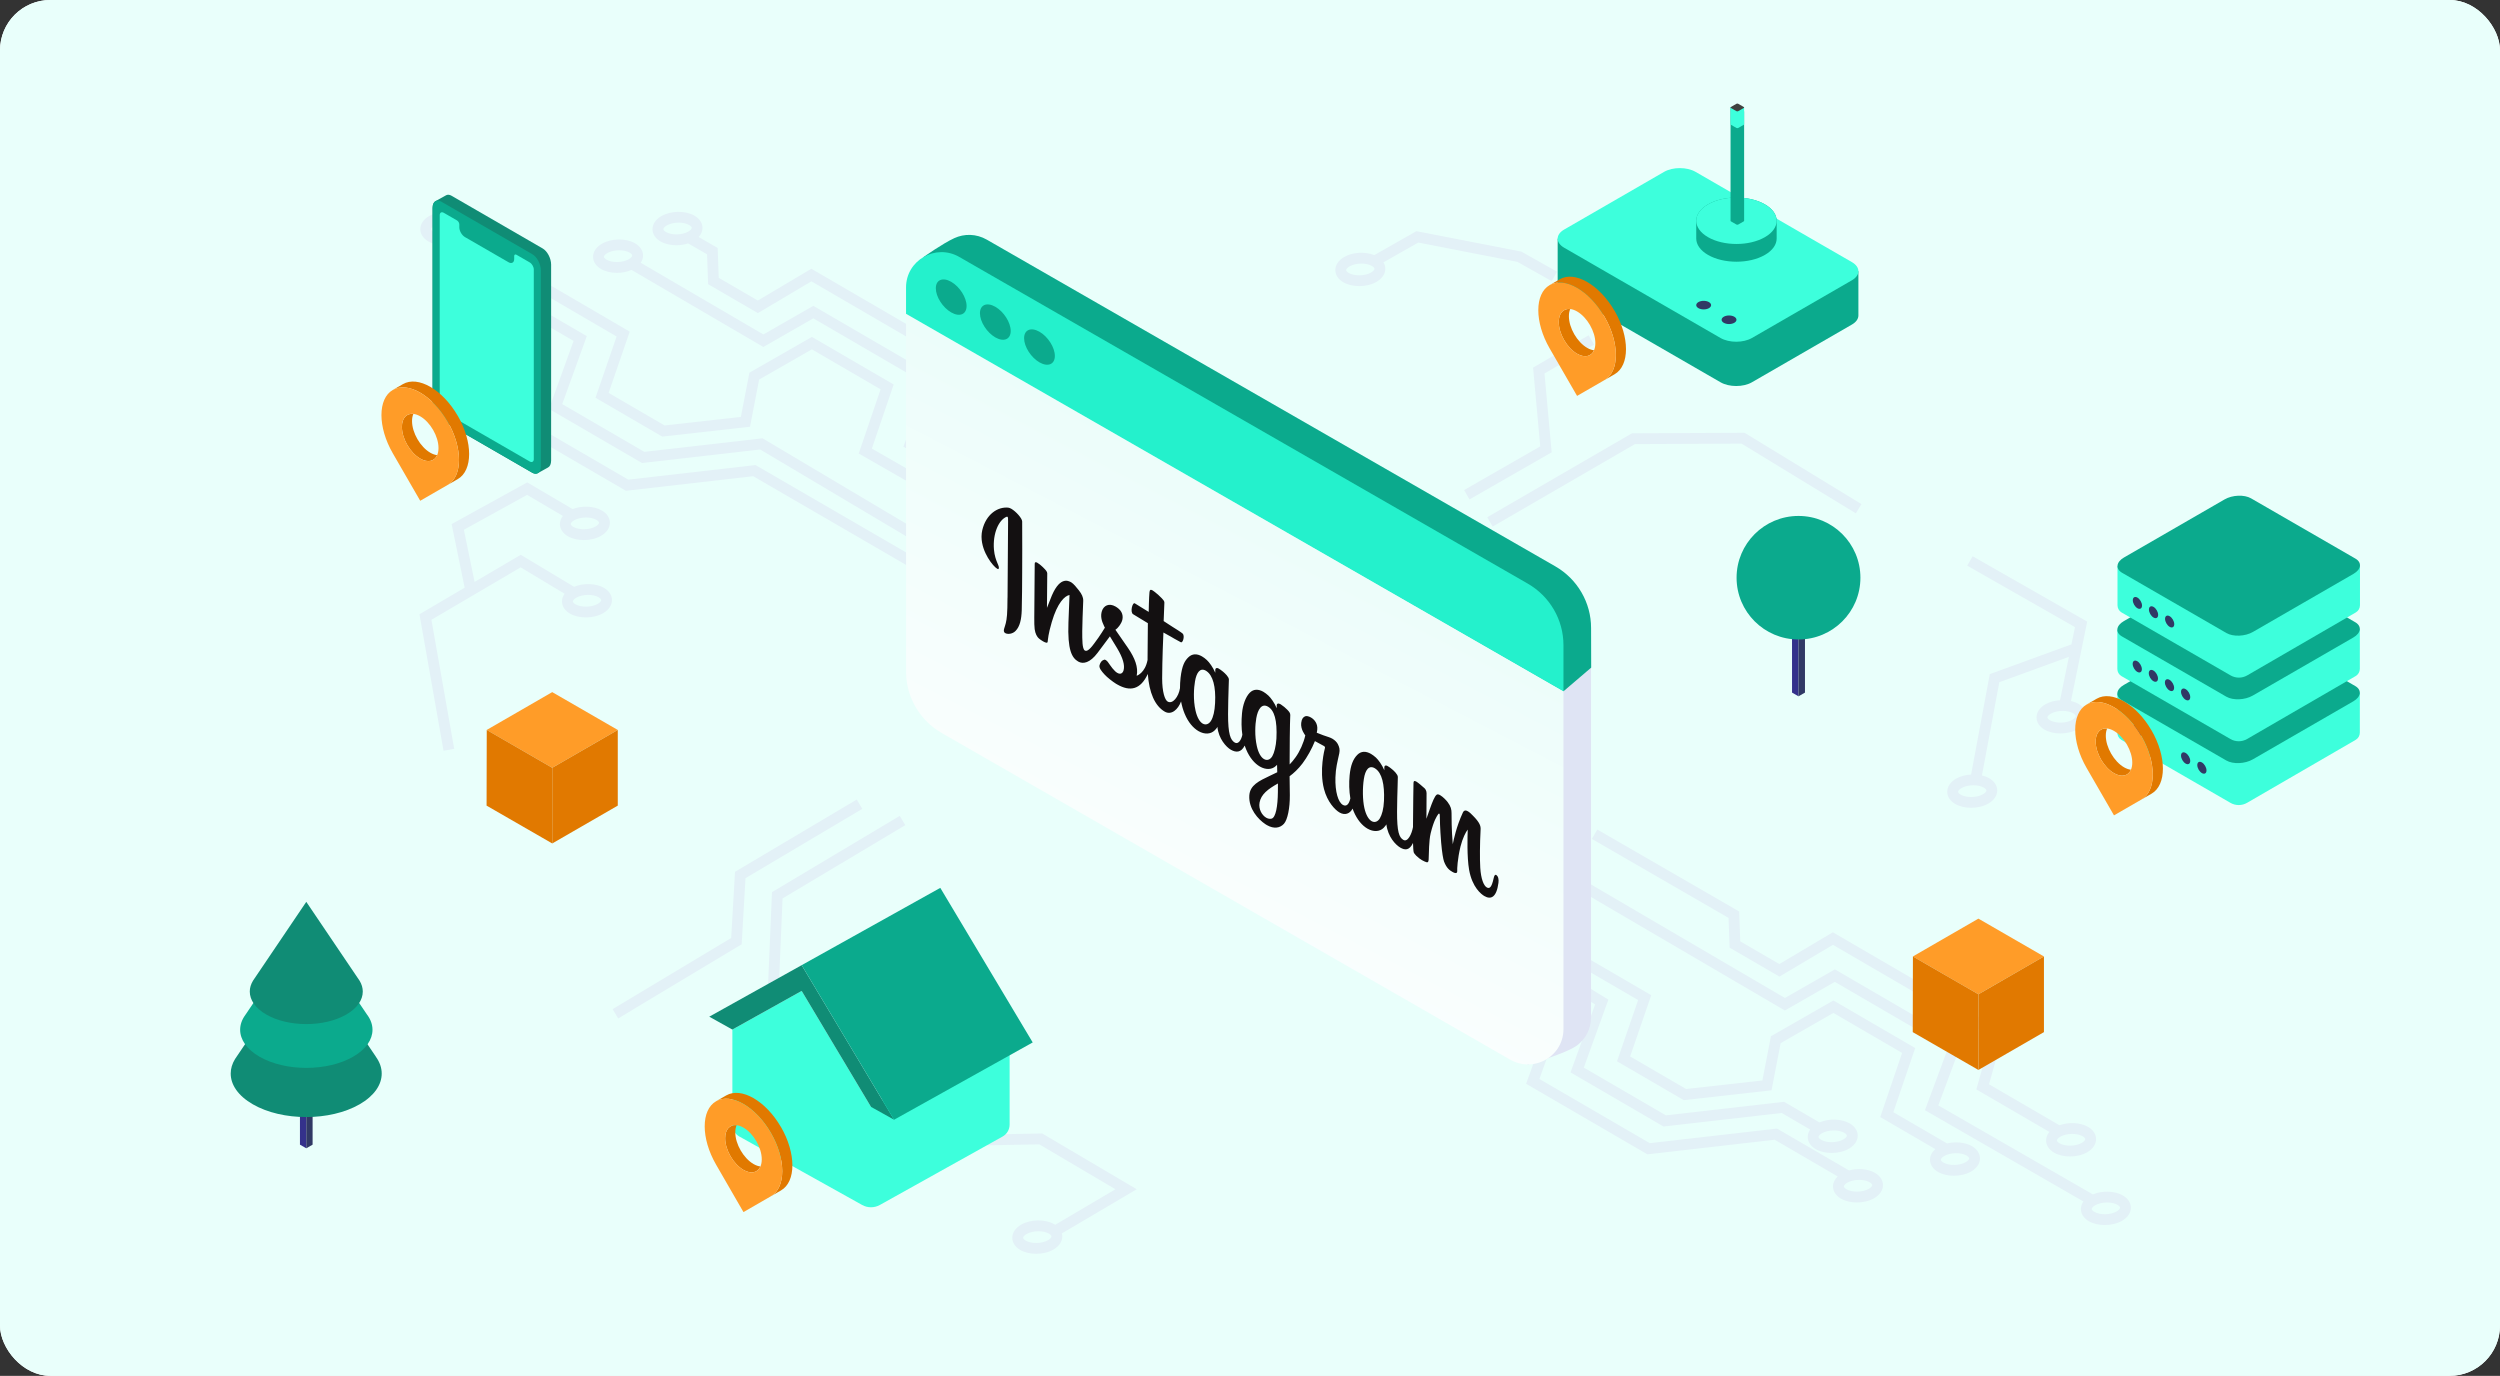 <svg width="596" height="328" viewBox="0 0 596 328" fill="none" xmlns="http://www.w3.org/2000/svg">
<rect x="0" y="0" width="596" height="328" fill="#333333" stroke="none"/>
<g clip-path="url(#clip0_2355_12092)">
<rect width="596" height="328" rx="12" fill="white"/>
<rect width="596" height="328" rx="12" fill="url(#paint0_linear_2355_12092)"/>
<path d="M349.804 217.769L348.5 220L380.274 239.458L374.416 255.663L396.586 268.562L424.757 265.334L431.541 269.282C431.163 269.823 430.964 270.429 430.964 271.049C430.964 272.204 431.669 273.273 432.895 273.971C433.942 274.57 435.289 274.869 436.658 274.869C438.126 274.869 439.615 274.527 440.784 273.85C442.116 273.073 442.886 271.94 442.879 270.728C442.879 269.574 442.173 268.505 440.948 267.807C438.995 266.688 435.995 266.624 433.764 267.586L425.32 262.668L397.149 265.897L377.58 254.516L383.438 238.31L349.804 217.769ZM437.185 269.496C438.104 269.496 439.009 269.681 439.658 270.051C440.043 270.272 440.292 270.543 440.292 270.743C440.292 270.949 440.043 271.299 439.48 271.626C438.019 272.474 435.539 272.524 434.171 271.74C433.786 271.519 433.536 271.249 433.536 271.049C433.536 270.842 433.786 270.493 434.349 270.165C435.118 269.724 436.166 269.496 437.185 269.496Z" fill="#E3F1F7"/>
<path d="M412.356 225.932L424.215 232.823L436.971 225.248L474.684 247.19L471.156 259.718L488.573 269.852C488.067 270.458 487.789 271.156 487.789 271.883C487.789 273.037 488.495 274.106 489.721 274.805C490.768 275.403 492.115 275.703 493.491 275.703C494.959 275.703 496.448 275.361 497.61 274.684C498.942 273.907 499.712 272.774 499.705 271.562C499.705 270.408 498.999 269.339 497.774 268.64C495.935 267.579 493.156 267.472 490.975 268.263L474.178 258.492L477.706 245.964L436.95 222.255L424.193 229.83L414.879 224.421L414.623 217.302L380.797 197.762L379.5 200L412.086 218.827L412.342 225.946L412.356 225.932ZM494.025 270.322C494.944 270.322 495.849 270.508 496.491 270.878C496.876 271.099 497.125 271.37 497.125 271.569C497.125 271.776 496.876 272.125 496.313 272.453C494.852 273.301 492.372 273.351 491.003 272.567C490.619 272.346 490.369 272.075 490.369 271.876C490.369 271.669 490.619 271.32 491.182 270.992C491.951 270.55 492.999 270.322 494.018 270.322H494.025Z" fill="#E3F1F7"/>
<path d="M446.984 279.601C445.309 278.639 442.872 278.461 440.798 279.031L423.63 269.047L393.293 272.524L366.99 257.231L373.297 239.771L341.705 221.392L340.408 223.623L370.132 240.919L363.826 258.378L392.73 275.19L423.067 271.712L438.104 280.463C437.384 281.147 436.985 281.981 436.985 282.85C436.985 284.005 437.691 285.074 438.916 285.772C439.964 286.371 441.311 286.67 442.679 286.67C444.147 286.67 445.637 286.328 446.805 285.651C448.138 284.874 448.908 283.741 448.9 282.53C448.9 281.375 448.195 280.306 446.969 279.608L446.984 279.601ZM445.523 283.413C444.062 284.261 441.582 284.311 440.213 283.527C439.829 283.306 439.579 283.036 439.579 282.836C439.579 282.629 439.829 282.28 440.392 281.952C441.161 281.511 442.209 281.283 443.228 281.283C444.147 281.283 445.052 281.468 445.701 281.838C446.086 282.059 446.335 282.33 446.335 282.53C446.335 282.736 446.086 283.086 445.523 283.413Z" fill="#E3F1F7"/>
<path d="M470.101 273.237C468.498 272.318 466.189 272.111 464.179 272.596L451.373 265.148L456.582 249.855L437.085 238.51L422.19 247.04L420.152 257.58L401.966 259.618L388.625 251.858L393.656 237.256L349.572 211.608L348.275 213.838L390.528 238.417L385.497 253.019L401.41 262.276L422.333 259.925L424.506 248.686L437.077 241.482L453.461 251.017L448.252 266.31L461.378 273.95C460.566 274.662 460.11 275.546 460.11 276.479C460.11 277.634 460.815 278.703 462.041 279.401C463.089 280 464.436 280.299 465.811 280.299C467.279 280.299 468.769 279.957 469.93 279.28C471.263 278.503 472.032 277.37 472.025 276.159C472.025 275.004 471.32 273.935 470.094 273.237H470.101ZM468.64 277.049C467.179 277.898 464.699 277.947 463.331 277.164C462.946 276.943 462.697 276.672 462.697 276.472C462.697 276.266 462.946 275.916 463.509 275.589C464.279 275.147 465.326 274.919 466.346 274.919C467.265 274.919 468.17 275.104 468.818 275.475C469.203 275.695 469.453 275.966 469.453 276.166C469.453 276.373 469.203 276.722 468.64 277.049Z" fill="#E3F1F7"/>
<path d="M506.075 284.988C504.137 283.877 501.165 283.805 498.942 284.746L462.091 263.531L467.621 248.658L437.434 231.099L425.526 237.918L371 206L369.695 208.231L425.511 240.904L437.419 234.077L464.436 249.798L458.906 264.678L496.69 286.435C496.298 286.991 496.084 287.597 496.084 288.231C496.084 289.385 496.79 290.454 498.015 291.153C499.063 291.751 500.41 292.051 501.778 292.051C503.246 292.051 504.735 291.709 505.904 291.032C507.237 290.255 508.006 289.122 507.999 287.91C507.999 286.756 507.294 285.687 506.068 284.988H506.075ZM504.614 288.801C503.153 289.649 500.673 289.699 499.305 288.915C498.92 288.694 498.671 288.423 498.671 288.224C498.671 288.017 498.92 287.668 499.483 287.34C500.253 286.898 501.3 286.67 502.32 286.67C503.239 286.67 504.144 286.855 504.792 287.226C505.177 287.447 505.427 287.718 505.427 287.917C505.427 288.124 505.177 288.473 504.614 288.801Z" fill="#E3F1F7"/>
<path d="M147.376 242.793L146.051 240.577L174.314 223.609L175.226 207.838L204.252 190.606L205.57 192.83L177.728 209.356L176.815 225.119L147.376 242.793Z" fill="#E3F1F7"/>
<path d="M204.408 254.117L182.844 240.976L184.041 212.684L214.5 194.5L215.826 196.716L186.564 214.18L185.488 239.565L205.755 251.915L204.408 254.117Z" fill="#E3F1F7"/>
<path d="M350.328 119.064L349.045 116.827L367.196 106.415L365.486 87.637L378.726 79.926L380.031 82.157L368.208 89.041L369.918 107.833L350.328 119.064Z" fill="#E3F1F7"/>
<path d="M355.85 125.535L354.561 123.305L389.067 103.294L415.912 103.18L443.769 120.176L442.429 122.378L415.192 105.767L389.772 105.873L355.85 125.535Z" fill="#E3F1F7"/>
<path d="M143.984 140.142C142.053 139.03 139.088 138.959 136.865 139.893L124.144 132.26L113.141 138.731L110.59 126.295L125.655 117.979L134.192 122.996C133.736 123.58 133.48 124.243 133.48 124.934C133.48 126.089 134.185 127.158 135.411 127.856C136.459 128.455 137.806 128.754 139.181 128.754C140.649 128.754 142.138 128.412 143.3 127.735C144.633 126.958 145.402 125.825 145.395 124.614C145.395 123.459 144.69 122.39 143.464 121.692C141.583 120.608 138.711 120.509 136.509 121.364L125.691 115L107.668 124.941L110.775 140.106L100 146.442L105.737 178.974L108.281 178.525L102.851 147.76L124.116 135.26L134.606 141.553C134.2 142.109 133.979 142.736 133.979 143.377C133.979 144.532 134.684 145.601 135.91 146.299C136.958 146.898 138.304 147.197 139.68 147.197C141.148 147.197 142.637 146.855 143.799 146.178C145.131 145.401 145.901 144.268 145.894 143.057C145.894 141.902 145.188 140.833 143.963 140.135L143.984 140.142ZM139.708 123.374C140.628 123.374 141.533 123.559 142.181 123.929C142.566 124.15 142.815 124.421 142.815 124.621C142.815 124.827 142.566 125.177 142.003 125.504C140.542 126.352 138.062 126.402 136.694 125.618C136.309 125.397 136.06 125.127 136.06 124.927C136.06 124.72 136.309 124.371 136.872 124.043C137.642 123.602 138.689 123.374 139.708 123.374ZM142.516 143.955C141.055 144.803 138.575 144.852 137.207 144.069C136.822 143.848 136.573 143.577 136.573 143.377C136.573 143.171 136.822 142.821 137.385 142.494C138.155 142.052 139.202 141.824 140.221 141.824C141.141 141.824 142.046 142.009 142.694 142.38C143.079 142.601 143.329 142.871 143.329 143.071C143.329 143.278 143.079 143.627 142.516 143.955Z" fill="#E3F1F7"/>
<path d="M495.5 167.795C494.973 167.488 494.367 167.267 493.719 167.118L497.589 148.19L470.273 132.612L468.99 134.857L494.674 149.508L493.833 153.613L474.364 160.711L469.91 184.649C468.62 184.72 467.344 185.041 466.318 185.639C464.985 186.416 464.216 187.549 464.223 188.761C464.223 189.915 464.928 190.984 466.154 191.682C467.202 192.281 468.548 192.58 469.924 192.58C471.392 192.58 472.881 192.238 474.043 191.561C475.375 190.784 476.145 189.651 476.138 188.44C476.138 187.285 475.433 186.216 474.207 185.518C473.701 185.226 473.116 185.012 472.496 184.862L476.637 162.635L493.227 156.585L491.111 166.932C489.849 167.011 488.609 167.332 487.604 167.916C486.272 168.693 485.502 169.826 485.509 171.037C485.509 172.192 486.215 173.261 487.44 173.959C488.488 174.558 489.835 174.857 491.203 174.857C492.671 174.857 494.161 174.515 495.329 173.838C496.662 173.061 497.432 171.928 497.425 170.717C497.425 169.562 496.719 168.493 495.493 167.795H495.5ZM473.565 188.454C473.565 188.661 473.316 189.01 472.753 189.338C471.292 190.186 468.812 190.236 467.444 189.452C467.059 189.231 466.81 188.96 466.81 188.761C466.81 188.554 467.059 188.205 467.622 187.877C468.392 187.435 469.439 187.207 470.458 187.207C471.378 187.207 472.283 187.392 472.931 187.763C473.316 187.984 473.565 188.255 473.565 188.454ZM494.04 171.607C492.579 172.455 490.099 172.505 488.73 171.721C488.346 171.5 488.096 171.23 488.096 171.03C488.096 170.823 488.346 170.474 488.909 170.146C489.678 169.705 490.726 169.477 491.745 169.477C492.664 169.477 493.569 169.662 494.218 170.032C494.603 170.253 494.852 170.524 494.852 170.724C494.852 170.93 494.603 171.28 494.04 171.607Z" fill="#E3F1F7"/>
<path d="M362.665 59.979L337.665 55.112L327.624 60.82C325.465 59.937 322.472 60.093 320.441 61.269C319.108 62.046 318.339 63.179 318.346 64.391C318.346 65.545 319.051 66.614 320.277 67.312C321.325 67.911 322.671 68.21 324.047 68.21C325.515 68.21 327.004 67.868 328.166 67.191C329.499 66.415 330.268 65.281 330.261 64.07C330.261 63.528 330.104 63.015 329.812 62.545L338.107 57.827L361.76 62.431L369.927 67.02L371.195 64.768L362.665 59.972V59.979ZM326.862 64.968C325.401 65.816 322.921 65.866 321.553 65.082C321.168 64.861 320.918 64.59 320.918 64.391C320.918 64.184 321.168 63.835 321.731 63.507C322.5 63.065 323.548 62.837 324.567 62.837C325.486 62.837 326.384 63.022 327.04 63.393C327.425 63.614 327.674 63.885 327.674 64.084C327.674 64.291 327.425 64.64 326.862 64.968Z" fill="#E3F1F7"/>
<path d="M153.604 107.719L134.035 96.338L139.893 80.133L130.308 74.553C130.65 74.033 130.835 73.455 130.835 72.864C130.835 71.709 130.13 70.641 128.904 69.942C126.738 68.695 123.274 68.752 121.015 70.063C119.682 70.84 118.913 71.973 118.92 73.185C118.92 74.339 119.625 75.408 120.851 76.106C121.899 76.705 123.246 77.004 124.621 77.004C125.847 77.004 127.08 76.748 128.142 76.278L136.743 81.28L130.885 97.486L153.055 110.384L181.219 107.156L229.914 136.104L231.232 133.88L181.789 104.491L153.611 107.719H153.604ZM122.134 73.862C121.749 73.641 121.5 73.37 121.5 73.17C121.5 72.964 121.749 72.615 122.312 72.287C123.082 71.845 124.129 71.617 125.148 71.617C126.068 71.617 126.973 71.802 127.621 72.173C128.006 72.394 128.256 72.664 128.256 72.864C128.256 73.071 128.006 73.42 127.443 73.748C125.982 74.596 123.502 74.645 122.134 73.862Z" fill="#E3F1F7"/>
<path d="M213.053 91.663L193.555 80.318L178.661 88.849L176.623 99.388L158.436 101.427L145.096 93.666L150.127 79.064L111.288 56.402C111.822 55.782 112.115 55.062 112.115 54.314C112.115 53.16 111.409 52.09 110.183 51.392C108.017 50.145 104.553 50.202 102.294 51.513C100.962 52.29 100.192 53.423 100.199 54.635C100.199 55.789 100.905 56.858 102.131 57.556C103.178 58.155 104.525 58.454 105.893 58.454C106.905 58.454 107.917 58.283 108.836 57.963L146.998 80.225L141.967 94.828L157.88 104.085L178.803 101.733L180.977 90.487L193.548 83.283L209.932 92.818L204.722 108.118L242.015 129.519L243.297 127.281L207.851 106.942L213.053 91.656V91.663ZM103.413 55.319C103.028 55.098 102.779 54.827 102.779 54.627C102.779 54.421 103.028 54.072 103.591 53.744C104.361 53.302 105.409 53.074 106.428 53.074C107.347 53.074 108.252 53.259 108.901 53.63C109.285 53.851 109.535 54.121 109.535 54.321C109.535 54.528 109.285 54.877 108.722 55.205C107.262 56.053 104.782 56.103 103.413 55.319Z" fill="#E3F1F7"/>
<path d="M149.763 114.332L123.459 99.039L129.766 81.579L114.551 72.729C115.107 72.094 115.413 71.36 115.413 70.605C115.413 69.45 114.708 68.381 113.482 67.683C111.316 66.436 107.852 66.493 105.593 67.804C104.261 68.581 103.491 69.714 103.498 70.926C103.498 72.08 104.204 73.149 105.429 73.847C106.477 74.446 107.824 74.745 109.199 74.745C110.183 74.745 111.173 74.574 112.071 74.275L126.616 82.734L120.309 100.194L149.221 117.005L179.558 113.527L227.676 141.448L228.973 139.218L180.114 110.869L149.784 114.347L149.763 114.332ZM106.712 71.596C106.327 71.374 106.078 71.104 106.078 70.904C106.078 70.698 106.327 70.348 106.89 70.02C107.66 69.579 108.707 69.351 109.727 69.351C110.646 69.351 111.551 69.536 112.199 69.906C112.584 70.127 112.834 70.398 112.834 70.598C112.834 70.804 112.584 71.154 112.021 71.481C110.56 72.329 108.08 72.379 106.712 71.596Z" fill="#E3F1F7"/>
<path d="M224.083 90.473L193.896 72.914L181.988 79.734L152.748 62.645C153.112 62.11 153.304 61.519 153.304 60.913C153.304 59.758 152.599 58.69 151.373 57.991C149.206 56.744 145.743 56.801 143.484 58.112C142.151 58.889 141.382 60.022 141.389 61.234C141.389 62.388 142.094 63.457 143.32 64.155C144.368 64.754 145.714 65.053 147.09 65.053C148.294 65.053 149.506 64.811 150.553 64.348L181.981 82.72L193.889 75.893L220.905 91.614L215.375 106.493L255.383 129.533L256.672 127.295L218.561 105.346L224.091 90.473H224.083ZM144.603 61.911C144.218 61.69 143.968 61.419 143.968 61.219C143.968 61.013 144.218 60.663 144.781 60.336C145.551 59.894 146.598 59.666 147.617 59.666C148.536 59.666 149.442 59.851 150.09 60.222C150.475 60.443 150.724 60.713 150.724 60.913C150.724 61.12 150.475 61.469 149.912 61.797C148.451 62.645 145.971 62.694 144.603 61.911Z" fill="#E3F1F7"/>
<path d="M230.648 100.315L234.175 87.779L193.419 64.07L180.663 71.645L171.349 66.236L171.092 59.117L166.567 56.502C167.151 55.86 167.472 55.112 167.472 54.328C167.472 53.174 166.767 52.105 165.541 51.406C163.374 50.159 159.911 50.216 157.652 51.528C156.319 52.304 155.55 53.437 155.557 54.649C155.557 55.803 156.262 56.872 157.488 57.571C158.536 58.169 159.882 58.469 161.258 58.469C162.213 58.469 163.168 58.312 164.044 58.02L168.562 60.635L168.819 67.754L180.677 74.645L193.434 67.07L231.146 89.012L227.619 101.541L260.201 120.532L261.498 118.302L230.64 100.315H230.648ZM158.785 55.319C158.4 55.098 158.151 54.827 158.151 54.627C158.151 54.421 158.4 54.072 158.963 53.744C159.733 53.302 160.78 53.074 161.799 53.074C162.719 53.074 163.624 53.259 164.272 53.63C164.657 53.851 164.907 54.121 164.907 54.321C164.907 54.528 164.657 54.877 164.094 55.205C162.633 56.053 160.153 56.103 158.785 55.319Z" fill="#E3F1F7"/>
<path d="M270.998 283.52L248.464 270.222L230.655 270.55L219.609 276.893L220.892 279.13L231.361 273.116L247.78 272.816L265.917 283.52L251.55 291.994C251.472 291.944 251.4 291.894 251.315 291.844C249.148 290.597 245.685 290.654 243.426 291.965C242.093 292.742 241.324 293.875 241.331 295.086C241.331 296.241 242.036 297.31 243.262 298.008C244.309 298.607 245.656 298.906 247.032 298.906C248.5 298.906 249.989 298.564 251.151 297.887C252.483 297.11 253.253 295.977 253.246 294.766C253.246 294.523 253.21 294.281 253.146 294.046L270.998 283.513V283.52ZM249.854 295.657C248.393 296.505 245.913 296.554 244.545 295.771C244.16 295.55 243.91 295.279 243.91 295.079C243.91 294.873 244.16 294.523 244.723 294.196C245.492 293.754 246.54 293.526 247.559 293.526C248.478 293.526 249.383 293.711 250.032 294.082C250.417 294.303 250.666 294.573 250.666 294.773C250.666 294.98 250.417 295.329 249.854 295.657Z" fill="#E3F1F7"/>
<g clip-path="url(#clip1_2355_12092)">
<path d="M364.268 253.772L230.524 171.458C225.257 168.428 220.695 170.005 220.695 163.945L221.026 81.808L379.302 158.523V242.53C379.302 245.338 377.978 247.686 376.02 249.192C373.462 251.15 364.268 253.781 364.268 253.781V253.772Z" fill="#DFE4F4"/>
<path d="M218.346 87.319L220.188 61.272C220.188 61.272 224.687 58.073 227.513 56.771C229.856 55.699 232.7 55.672 235.258 57.134L370.79 135.019C376.058 138.049 379.314 143.648 379.314 149.708L379.34 159.161L372.731 164.805L218.346 87.319Z" fill="#0BAA8D"/>
<path d="M372.729 164.725V245.347C372.729 248.891 370.618 251.717 367.774 253.002C365.43 254.065 362.595 254.092 360.046 252.63L224.514 174.754C219.247 171.724 216 166.134 216 160.074V74.517L372.729 164.725Z" fill="url(#paint1_linear_2355_12092)"/>
<g clip-path="url(#clip2_2355_12092)">
<path d="M356.709 208.612C357.184 208.89 357.346 209.655 357.23 210.478C356.778 213.907 355.457 214.545 353.87 213.618C353.128 213.189 350.973 211.532 350.232 207.349C349.698 204.278 349.849 199.296 349.907 197.778C349.467 198.288 348.667 199.852 348.181 201.822C347.451 204.834 347.369 207.198 347.404 207.604C347.474 208.45 346.651 208.091 346.257 207.859C345.631 207.5 344.878 207.013 344.264 205.402C344.055 204.834 343.777 203.293 343.569 200.848C343.291 197.5 343.256 195.124 343.244 194.313C343.244 194.128 343.198 194.023 343.128 193.977C343.047 193.931 342.943 193.977 342.85 194.128C342.526 194.614 341.831 195.565 341.078 198.624C340.637 200.454 340.672 203.282 340.591 204.904C340.568 205.53 340.348 205.646 340.081 205.553C339.872 205.483 339.478 205.344 339.003 205.066C338.586 204.823 338.111 204.487 337.636 204.012C337.416 203.78 337.091 203.398 337.034 203.201C336.941 202.876 336.894 202.019 336.86 200.964C335.991 202.795 334.936 202.714 333.824 202.065C332.711 201.416 330.881 199.516 330.51 196.526C330.51 196.55 330.278 196.943 329.873 197.349C328.911 198.311 327.439 198.369 326.002 197.546C324.763 196.828 323.557 195.46 322.712 193.433C322.619 193.224 322.538 192.992 322.457 192.772C321.808 194.023 320.603 194.429 319.34 193.699C318.262 193.073 316.443 191.185 315.643 188.114C314.473 183.618 315.782 178.635 315.863 178.334C315.921 178.114 315.852 177.975 315.585 177.824C314.6 177.315 313.755 176.839 313.476 176.677C312.781 178.439 311.611 180.559 310.51 182.007C309.502 183.34 308.413 184.336 307.439 185.055C307.463 186.747 307.486 188.323 307.497 189.562C307.521 192.656 306.953 195.426 306.095 196.387C305.18 197.395 303.732 197.685 302.04 196.712C301.924 196.642 301.808 196.573 301.681 196.492C299.931 195.333 297.637 192.784 297.834 189.643C297.996 187.187 300.093 186.202 302.851 184.893C303.477 184.591 304.45 184.128 304.496 184.105L304.45 182.32C304.38 182.39 304.311 182.471 304.23 182.552C303.268 183.514 301.796 183.572 300.36 182.749C299.12 182.031 297.915 180.663 297.069 178.635C296.941 178.346 296.837 178.045 296.733 177.743C295.864 179.493 294.624 179.423 293.419 178.728C292.353 178.114 290.487 176.098 290.232 173.282C290.232 173.294 290.151 173.549 289.595 174.105C288.633 175.067 287.162 175.125 285.725 174.302C284.485 173.583 283.28 172.216 282.434 170.188C282.052 169.273 281.762 168.276 281.565 167.222C280.858 169.134 279.271 170.571 277.672 169.655C275.308 168.288 273.952 165.101 273.639 160.675C271.889 164.429 269.41 164.939 266.316 163.155C266.223 163.097 266.131 163.051 266.038 162.993C265.215 162.483 263.917 161.463 263.326 160.803C262.62 160.038 261.948 159.238 262.133 158.566C262.33 157.883 262.666 157.431 263.257 157.268C263.35 157.245 263.477 157.268 263.605 157.35C263.778 157.454 263.964 157.616 264.103 157.801C264.555 158.404 264.74 158.752 265.204 159.319C265.656 159.876 266.038 160.235 266.374 160.42C267.208 160.895 267.695 160.42 267.869 159.771C268.182 158.578 267.718 156.863 266.328 154.545C265.725 153.549 265.134 152.587 264.601 151.707C263.825 152.749 262.759 154.198 261.646 155.658C259.873 158.01 258.228 158.392 257.058 157.72C255.528 156.84 254.474 154.986 254.717 148.369C254.81 145.901 254.937 143.004 254.972 141.846C253.848 142.043 252.098 143.665 250.743 148.3C249.874 151.289 249.874 152.216 249.758 153.016C249.711 153.398 249.178 153.19 248.668 152.9C248.263 152.668 247.869 152.379 247.741 152.263C247.429 152.008 247.22 151.695 247.058 151.37C246.884 151.034 246.745 150.536 246.664 149.992C246.583 149.447 246.56 148.288 246.571 147.292L246.675 134.43C246.675 134.013 246.872 133.92 247.266 134.14C248.101 134.615 249.028 135.6 249.375 136.017C249.584 136.272 249.665 136.504 249.665 136.701L249.595 144.916C249.619 144.858 250.117 143.642 250.383 142.923C252.469 137.269 254.659 138.404 255.412 138.845C255.922 139.134 256.791 140.212 257.197 140.733C257.869 141.602 258.274 142.356 258.24 143.259C258.135 146.006 258.019 148.636 258.008 150.42C258.008 152.494 257.985 154.708 258.622 155.078C259.41 155.53 260.476 153.954 261.878 151.996C262.376 151.289 262.979 150.339 263.408 149.632L263.234 149.308C262.527 147.883 262.342 146.77 262.701 145.658C263.118 144.395 264.369 143.688 265.957 144.603C266.189 144.743 266.432 144.905 266.675 145.113C267.834 146.087 267.811 147.466 267.336 148.393C266.664 149.713 265.945 150.107 265.91 150.131C267.208 151.973 268.355 153.653 268.946 154.522C270.545 156.874 271.414 159.076 270.986 161.104C271.09 161.069 272.99 160.409 273.581 157.326V156.735C273.581 154.8 273.651 148.879 273.651 148.566C272.608 147.929 271.044 146.99 270.14 146.434C269.352 145.948 269.978 143.514 270.545 143.839C271.159 144.198 273.234 145.53 273.848 145.878C273.848 145.704 273.917 142.344 274.033 141.185C274.091 140.594 274.323 140.478 274.786 140.756C274.937 140.838 275.111 140.965 275.308 141.127C275.91 141.614 276.42 142.043 276.976 142.634C277.208 142.877 277.614 143.294 277.59 143.653C277.556 144.059 277.417 147.871 277.417 148.068C277.486 148.114 278.923 149.065 279.468 149.401C280.117 149.795 281.739 150.826 281.97 151.069C282.48 151.614 282.005 153.364 281.507 153.109C280.881 152.784 280.383 152.506 279.92 152.24C279.653 152.089 279.398 151.938 279.132 151.776C278.842 151.614 277.44 150.826 277.359 150.791C277.324 151.37 277.069 157.396 277.057 161.718C277.057 164.962 277.695 166.863 278.378 167.257C279.549 167.929 280.986 166.133 281.31 164.047C281.31 163.248 281.356 162.425 281.449 161.556C281.797 158.589 282.457 157.535 283.28 156.724C284.218 155.785 285.377 155.808 286.547 156.481C286.941 156.701 287.335 157.002 287.718 157.361C288.297 157.894 289.178 159.088 289.722 160.385V159.679C289.722 159.366 290.012 159.122 290.418 159.319C290.835 159.563 291.182 159.794 291.576 160.131C292.017 160.501 292.955 161.359 292.967 161.984C292.967 162.193 292.932 163.074 292.897 164.232C292.851 166.237 292.781 167.419 292.77 170.223C292.758 175.043 293.349 176.434 294.381 177.036C295.192 177.512 295.922 176.434 296.177 175.171C295.945 173.618 295.922 171.926 296.095 170.038C296.281 168.033 296.941 166.191 297.915 165.171C298.842 164.221 300 164.244 301.194 164.928C301.588 165.159 301.982 165.461 302.376 165.82C302.955 166.353 303.824 167.535 304.369 168.833V168.195C304.369 167.743 304.716 167.558 305.296 167.894C305.945 168.323 306.455 168.751 306.883 169.192C307.37 169.69 307.602 170.003 307.602 170.455C307.602 170.663 307.567 171.509 307.532 172.668C307.509 173.85 307.451 177.141 307.451 181.359V182.239C307.961 181.729 308.366 181.219 308.888 180.501C309.85 179.169 310.8 177.094 311.182 175.31C311.124 175.24 310.023 173.873 310.209 172.344C310.325 171.382 310.649 170.999 311.113 170.779C311.414 170.629 311.982 170.733 312.526 171.046C313.372 171.532 314.195 172.541 314.033 173.989C313.975 174.441 313.917 174.673 313.917 174.684C314.913 175.09 316.014 175.507 316.767 175.727C317.08 175.831 317.37 175.959 317.636 176.109C318.25 176.469 318.691 176.932 318.934 177.384C319.305 178.102 319.467 178.717 319.282 179.609C318.83 181.695 318.436 183.073 318.366 185.333C318.262 188.786 319.038 191.254 320.128 191.88C320.869 192.309 321.553 191.949 321.924 190.35C321.622 188.566 321.576 186.642 321.75 184.858C321.982 182.425 322.584 180.976 323.569 179.968C324.496 179.018 325.655 179.041 326.837 179.725C327.231 179.956 327.625 180.246 328.019 180.605C328.598 181.138 329.479 182.332 330.023 183.63V182.958C330.023 182.517 330.324 182.367 330.742 182.587C331.147 182.819 331.483 183.062 331.866 183.386C332.306 183.746 333.244 184.615 333.244 185.24C333.244 185.449 333.21 186.329 333.187 187.488C333.14 189.493 333.071 190.675 333.059 193.479C333.047 198.299 333.534 199.632 334.565 200.234C335.597 200.837 336.558 198.855 336.86 197.164V196.607C336.871 192.563 336.976 186.839 336.976 186.781C336.976 186.283 337.103 186.017 337.636 186.318C338.065 186.561 339.084 187.442 339.606 187.917C339.722 188.021 340.093 188.45 340.093 189.087C340.081 190.767 340.058 194.974 340.058 195.194C340.069 195.147 340.394 194.267 340.869 192.888C341.46 191.208 342.016 189.817 342.503 189.458C342.688 189.307 343.001 189.377 343.337 189.574C343.998 189.956 344.774 190.767 345.11 191.208C345.898 192.239 346.048 193.015 346.048 193.826C346.048 198.021 346.257 200.13 346.338 201.266C346.581 200.118 347.184 197.094 348.725 193.757C349.015 193.108 349.467 193.131 349.942 193.409C350.347 193.641 350.765 194.058 351.101 194.406C352.839 196.132 353.012 196.978 352.978 197.697C352.792 201.219 352.769 204.846 352.897 206.897C353.059 209.504 353.708 211.138 354.438 211.555C355.087 211.926 355.596 211.648 356.083 209.388C356.222 208.751 356.396 208.415 356.755 208.612H356.709ZM329.942 190.918C330.116 186.909 329.421 184.29 327.914 183.259C327.856 183.212 327.798 183.178 327.74 183.143C326.327 182.332 325.469 183.583 325.145 185.704C324.809 187.871 324.832 190.71 325.272 192.656C325.666 194.371 326.315 195.368 326.987 195.762C327.717 196.179 328.482 195.901 328.969 195.066C329.455 194.244 329.849 192.888 329.942 190.918ZM304.299 176.098C304.519 171.648 303.789 169.331 302.283 168.462C300.777 167.593 299.861 169.157 299.502 171.196C299.224 172.761 299.085 175.426 299.63 177.871C300.012 179.586 300.661 180.582 301.345 180.965C302.075 181.393 302.839 181.104 303.326 180.269C303.778 179.493 304.195 177.882 304.299 176.098ZM289.676 167.628C289.885 163.688 289.155 161.046 287.66 160.015C287.602 159.968 287.544 159.934 287.486 159.899C286.13 159.111 285.25 160.293 284.89 162.425C284.624 163.92 284.415 166.84 285.018 169.424C285.412 171.138 286.061 172.123 286.721 172.506C287.451 172.923 288.204 172.645 288.714 171.822C289.247 170.953 289.583 169.516 289.676 167.628ZM304.647 188.856C304.67 187.407 304.658 186.816 304.658 186.781C302.272 188.114 300.626 189.377 300.278 191.335C300 192.9 300.846 194.348 301.854 194.939C302.283 195.182 302.747 195.275 303.164 195.159C304.149 194.869 304.612 192.193 304.647 188.856Z" fill="#131011"/>
<path d="M240.199 142.483C240.199 139.621 240.315 125.913 240.327 124.372C240.327 123.712 240.338 123.283 240.176 123.19C240.13 123.167 240.072 123.167 239.991 123.19C238.125 123.909 236.642 127.142 236.955 130.989C237.21 133.966 238.484 134.998 238.044 135.635C237.998 135.705 237.882 135.681 237.731 135.589C236.758 135.032 234.035 131.672 234 128.034V127.814C234 127.338 234.07 126.863 234.174 126.388C235.066 122.599 237.847 120.768 240.373 121.023C240.57 121.047 240.825 121.139 241.091 121.29C242.215 121.939 243.675 123.561 243.687 124.314C243.733 128.126 243.687 134.384 243.687 136.527C243.675 138.856 243.664 142.958 243.583 145.496C243.513 147.605 243.154 149.366 242.111 150.409C241.393 151.162 240.222 151.266 239.666 150.942C239.562 150.884 239.481 150.814 239.423 150.722C239.122 150.235 239.527 149.633 239.782 148.555C240.037 147.489 240.176 146.353 240.188 142.46L240.199 142.483Z" fill="#131011"/>
</g>
<path d="M372.729 153.819V164.804L216 74.809V68.527C216 62.051 223.039 58.011 228.673 61.245L364.205 139.129C369.482 142.159 372.729 147.75 372.729 153.81V153.819Z" fill="#24F1CC"/>
<path d="M244.145 80.63C244.145 82.65 245.79 85.228 247.811 86.388C249.842 87.549 251.478 86.858 251.478 84.847C251.478 82.836 249.833 80.249 247.811 79.088C245.781 77.927 244.145 78.618 244.145 80.63Z" fill="#0BAA8D"/>
<path d="M233.619 74.676C233.619 76.696 235.265 79.274 237.286 80.435C239.316 81.596 240.953 80.904 240.953 78.893C240.953 76.882 239.307 74.295 237.286 73.135C235.256 71.974 233.619 72.665 233.619 74.676Z" fill="#0BAA8D"/>
<path d="M223.1 68.722C223.1 70.742 224.745 73.32 226.767 74.481C228.797 75.642 230.433 74.951 230.433 72.94C230.433 70.928 228.788 68.341 226.767 67.181C224.736 66.02 223.1 66.711 223.1 68.722Z" fill="#0BAA8D"/>
</g>
<path d="M471.65 237.039L456.027 228.02L471.65 219L487.273 228.02L471.65 237.039Z" fill="#FF9C28"/>
<path d="M471.654 255.078L456 246.062L456.041 228.023L471.65 237.039L471.654 255.078Z" fill="#E17900"/>
<path d="M487.277 246.058L471.654 255.078V237.039L487.277 228.019V246.058Z" fill="#E17900"/>
<path d="M131.65 183.039L116.027 174.02L131.65 165L147.273 174.02L131.65 183.039Z" fill="#FF9C28"/>
<path d="M131.654 201.078L116 192.062L116.041 174.023L131.65 183.039L131.654 201.078Z" fill="#E17900"/>
<path d="M147.277 192.058L131.654 201.078V183.039L147.277 174.019V192.058Z" fill="#E17900"/>
<path fill-rule="evenodd" clip-rule="evenodd" d="M504.776 165.349V174.688C504.776 175.396 505.154 176.049 505.767 176.404C509.93 178.808 526.063 188.121 531.734 191.396C532.962 192.106 534.476 192.104 535.702 191.393C541.36 188.113 557.444 178.787 561.595 176.382C562.206 176.027 562.582 175.374 562.582 174.667V165.132" fill="#3DFFDC"/>
<path fill-rule="evenodd" clip-rule="evenodd" d="M530.295 149.445C532.162 148.368 534.99 148.25 536.606 149.184L561.487 163.55C563.103 164.484 562.901 166.117 561.034 167.194L537.058 181.038C535.191 182.115 532.363 182.232 530.747 181.299L505.864 166.932C504.248 165.999 504.451 164.366 506.318 163.289L530.295 149.445Z" fill="#0BAA8D"/>
<path fill-rule="evenodd" clip-rule="evenodd" d="M536.422 186.475C536.422 185.776 536.848 184.962 537.372 184.659L559.623 171.811C560.148 171.508 560.574 171.83 560.574 172.53C560.574 173.229 560.148 174.043 559.623 174.346L537.372 187.192C536.848 187.495 536.422 187.173 536.422 186.474" fill="#3DFFDC"/>
<path fill-rule="evenodd" clip-rule="evenodd" d="M528.74 183.938C528.134 183.588 527.642 183.872 527.642 184.571C527.642 185.271 528.134 186.123 528.74 186.473C529.346 186.823 529.838 186.537 529.838 185.839C529.838 185.141 529.346 184.287 528.74 183.938Z" fill="#3DFFDC"/>
<path fill-rule="evenodd" clip-rule="evenodd" d="M521.054 179.502C520.448 179.152 519.956 179.436 519.956 180.136C519.956 180.836 520.448 181.688 521.054 182.037C521.661 182.387 522.152 182.103 522.152 181.404C522.152 180.704 521.661 179.852 521.054 179.502Z" fill="#313965"/>
<path fill-rule="evenodd" clip-rule="evenodd" d="M517.211 177.285C516.605 176.936 516.113 177.22 516.113 177.919C516.113 178.619 516.605 179.471 517.211 179.821C517.817 180.171 518.309 179.887 518.309 179.187C518.309 178.487 517.815 177.635 517.211 177.285Z" fill="#3DFFDC"/>
<path fill-rule="evenodd" clip-rule="evenodd" d="M513.367 175.066C512.761 174.716 512.269 175 512.269 175.699C512.269 176.399 512.761 177.251 513.367 177.601C513.973 177.951 514.465 177.667 514.465 176.967C514.465 176.267 513.973 175.415 513.367 175.066Z" fill="#3DFFDC"/>
<path fill-rule="evenodd" clip-rule="evenodd" d="M509.525 172.846C508.919 172.496 508.427 172.78 508.427 173.479C508.427 174.179 508.919 175.031 509.525 175.381C510.131 175.731 510.623 175.447 510.623 174.747C510.623 174.048 510.131 173.195 509.525 172.846Z" fill="#313965"/>
<path fill-rule="evenodd" clip-rule="evenodd" d="M504.776 150.138V159.477C504.776 160.185 505.154 160.838 505.767 161.193C509.93 163.597 526.063 172.91 531.734 176.185C532.962 176.895 534.476 176.893 535.702 176.181C541.36 172.901 557.444 163.576 561.595 161.171C562.206 160.816 562.582 160.163 562.582 159.456V149.921" fill="#3DFFDC"/>
<path fill-rule="evenodd" clip-rule="evenodd" d="M530.295 134.234C532.162 133.157 534.99 133.039 536.606 133.972L561.487 148.337C563.103 149.271 562.901 150.904 561.034 151.981L537.058 165.824C535.191 166.901 532.363 167.019 530.747 166.086L505.864 151.719C504.248 150.786 504.451 149.153 506.318 148.076L530.295 134.232V134.234Z" fill="#0BAA8D"/>
<path fill-rule="evenodd" clip-rule="evenodd" d="M536.422 171.261C536.422 170.561 536.848 169.747 537.372 169.444L559.623 156.598C560.148 156.295 560.574 156.617 560.574 157.317C560.574 158.017 560.148 158.83 559.623 159.134L537.372 171.98C536.848 172.283 536.422 171.961 536.422 171.261Z" fill="#3DFFDC"/>
<path fill-rule="evenodd" clip-rule="evenodd" d="M528.74 168.727C528.134 168.377 527.642 168.661 527.642 169.36C527.642 170.06 528.134 170.912 528.74 171.262C529.346 171.612 529.838 171.326 529.838 170.628C529.838 169.93 529.346 169.076 528.74 168.727Z" fill="#3DFFDC"/>
<path fill-rule="evenodd" clip-rule="evenodd" d="M521.054 164.289C520.448 163.939 519.956 164.223 519.956 164.923C519.956 165.623 520.448 166.475 521.054 166.825C521.661 167.174 522.152 166.89 522.152 166.191C522.152 165.491 521.661 164.639 521.054 164.289Z" fill="#313965"/>
<path fill-rule="evenodd" clip-rule="evenodd" d="M517.211 162.072C516.605 161.722 516.113 162.006 516.113 162.706C516.113 163.405 516.605 164.257 517.211 164.607C517.817 164.957 518.309 164.673 518.309 163.973C518.309 163.274 517.815 162.422 517.211 162.072Z" fill="#313965"/>
<path fill-rule="evenodd" clip-rule="evenodd" d="M513.367 159.854C512.761 159.504 512.269 159.788 512.269 160.488C512.269 161.188 512.761 162.04 513.367 162.389C513.973 162.739 514.465 162.455 514.465 161.756C514.465 161.056 513.973 160.204 513.367 159.854Z" fill="#313965"/>
<path fill-rule="evenodd" clip-rule="evenodd" d="M509.525 157.634C508.919 157.285 508.427 157.569 508.427 158.268C508.427 158.968 508.919 159.82 509.525 160.17C510.131 160.519 510.623 160.235 510.623 159.536C510.623 158.836 510.131 157.984 509.525 157.634Z" fill="#313965"/>
<path fill-rule="evenodd" clip-rule="evenodd" d="M504.812 134.967V144.307C504.812 145.015 505.189 145.668 505.802 146.023C509.967 148.427 526.098 157.742 531.77 161.016C532.997 161.725 534.511 161.725 535.737 161.013C541.396 157.731 557.479 148.407 561.63 146C562.241 145.647 562.617 144.994 562.617 144.288V134.753" fill="#3DFFDC"/>
<path fill-rule="evenodd" clip-rule="evenodd" d="M530.334 119.063C532.201 117.986 535.027 117.87 536.643 118.801L561.527 133.168C563.142 134.101 562.94 135.734 561.073 136.811L537.095 150.655C535.23 151.734 532.402 151.85 530.786 150.917L505.903 136.55C504.287 135.617 504.49 133.984 506.357 132.906L530.334 119.063Z" fill="#0BAA8D"/>
<path fill-rule="evenodd" clip-rule="evenodd" d="M536.459 156.093C536.459 155.393 536.885 154.579 537.409 154.276L559.661 141.43C560.185 141.127 560.611 141.449 560.611 142.149C560.611 142.848 560.185 143.662 559.661 143.965L537.409 156.811C536.885 157.114 536.459 156.792 536.459 156.093Z" fill="#3DFFDC"/>
<path fill-rule="evenodd" clip-rule="evenodd" d="M528.775 153.558C528.169 153.208 527.677 153.491 527.677 154.192C527.677 154.893 528.171 155.744 528.775 156.094C529.381 156.443 529.873 156.159 529.873 155.46C529.873 154.76 529.381 153.908 528.775 153.558Z" fill="#3DFFDC"/>
<path fill-rule="evenodd" clip-rule="evenodd" d="M524.931 151.34C524.325 150.99 523.833 151.272 523.833 151.973C523.833 152.675 524.325 153.525 524.931 153.875C525.537 154.225 526.029 153.941 526.029 153.241C526.029 152.541 525.537 151.689 524.931 151.34Z" fill="#3DFFDC"/>
<path fill-rule="evenodd" clip-rule="evenodd" d="M524.931 166.551C524.325 166.201 523.833 166.485 523.833 167.185C523.833 167.884 524.325 168.736 524.931 169.086C525.537 169.436 526.029 169.152 526.029 168.452C526.029 167.753 525.537 166.901 524.931 166.551Z" fill="#3DFFDC"/>
<path fill-rule="evenodd" clip-rule="evenodd" d="M524.931 181.764C524.325 181.415 523.833 181.699 523.833 182.398C523.833 183.098 524.325 183.95 524.931 184.3C525.537 184.65 526.029 184.366 526.029 183.666C526.029 182.966 525.537 182.114 524.931 181.764Z" fill="#313965"/>
<path fill-rule="evenodd" clip-rule="evenodd" d="M521.09 149.12C520.483 148.771 519.992 149.055 519.992 149.754C519.992 150.454 520.483 151.306 521.09 151.656C521.696 152.006 522.188 151.722 522.188 151.022C522.188 150.322 521.696 149.47 521.09 149.12Z" fill="#3DFFDC"/>
<path fill-rule="evenodd" clip-rule="evenodd" d="M517.246 146.903C516.64 146.553 516.148 146.837 516.148 147.536C516.148 148.236 516.64 149.088 517.246 149.438C517.852 149.788 518.344 149.502 518.344 148.804C518.344 148.106 517.852 147.252 517.246 146.903Z" fill="#313965"/>
<path fill-rule="evenodd" clip-rule="evenodd" d="M513.404 144.685C512.798 144.335 512.306 144.619 512.306 145.319C512.306 146.018 512.798 146.87 513.404 147.22C514.01 147.57 514.502 147.286 514.502 146.586C514.502 145.887 514.01 145.035 513.404 144.685Z" fill="#313965"/>
<path fill-rule="evenodd" clip-rule="evenodd" d="M509.56 142.466C508.954 142.116 508.462 142.4 508.462 143.1C508.462 143.799 508.954 144.651 509.56 145.001C510.166 145.351 510.658 145.067 510.658 144.367C510.658 143.668 510.165 142.816 509.56 142.466Z" fill="#313965"/>
<path d="M502.025 175.381C502.025 174.712 502.138 174.142 502.342 173.677C500.743 173.504 499.613 174.655 499.613 176.772C499.613 179.553 501.564 182.934 503.976 184.325C505.806 185.381 507.37 184.981 508.018 183.508C507.513 183.451 506.962 183.264 506.384 182.934C503.976 181.543 502.025 178.162 502.025 175.381Z" fill="#E17900"/>
<path d="M512.919 174.125C509.308 167.875 503.459 164.49 499.847 166.576L497.44 167.967C501.051 165.881 506.905 169.262 510.516 175.515C514.123 181.765 514.123 188.518 510.525 190.604L512.928 189.218C516.54 187.132 516.54 180.374 512.928 174.12L512.919 174.125Z" fill="#E17900"/>
<path d="M510.511 190.612L503.975 194.384L497.439 183.063C493.828 176.81 493.828 170.052 497.439 167.966C501.05 165.88 506.904 169.261 510.516 175.515C514.123 181.768 514.127 188.526 510.516 190.612H510.511ZM508.334 181.807C508.334 179.026 506.383 175.641 503.975 174.25C501.568 172.859 499.612 173.985 499.612 176.771C499.612 179.556 501.563 182.933 503.975 184.324C506.383 185.714 508.334 184.584 508.334 181.807Z" fill="#FF9C28"/>
<g clip-path="url(#clip3_2355_12092)">
<path d="M103.887 47.921C103.892 47.918 103.898 47.914 103.903 47.911C103.909 47.909 103.914 47.905 103.92 47.902C103.925 47.9 103.931 47.896 103.936 47.893C103.942 47.89 103.947 47.887 103.953 47.884C103.958 47.881 103.964 47.878 103.969 47.875C103.975 47.872 103.98 47.868 103.986 47.866C103.991 47.863 103.997 47.859 104.002 47.856C104.008 47.854 104.013 47.85 104.019 47.847C104.024 47.845 104.03 47.841 104.035 47.838C104.041 47.835 104.046 47.832 104.052 47.829C104.057 47.826 104.063 47.823 104.068 47.82C104.073 47.817 104.079 47.813 104.084 47.811C104.09 47.808 104.095 47.804 104.101 47.801C104.106 47.799 104.112 47.795 104.117 47.792C104.123 47.79 104.128 47.786 104.134 47.783C104.139 47.781 104.145 47.777 104.15 47.774C104.156 47.771 104.161 47.768 104.167 47.765C104.172 47.762 104.178 47.758 104.183 47.756C104.189 47.753 104.194 47.749 104.2 47.747C104.205 47.744 104.211 47.74 104.216 47.737C104.222 47.735 104.227 47.731 104.233 47.728C104.238 47.725 104.244 47.722 104.249 47.719C104.255 47.716 104.26 47.713 104.266 47.71C104.271 47.707 104.277 47.704 104.282 47.701C104.288 47.698 104.293 47.694 104.299 47.692C104.304 47.689 104.31 47.685 104.315 47.682C104.321 47.68 104.326 47.676 104.332 47.673C104.337 47.671 104.343 47.667 104.348 47.664C104.354 47.661 104.359 47.658 104.365 47.655C104.37 47.652 104.376 47.649 104.381 47.646C104.387 47.643 104.392 47.639 104.398 47.637C104.403 47.634 104.409 47.63 104.414 47.627C104.42 47.625 104.425 47.621 104.431 47.618C104.436 47.616 104.442 47.612 104.447 47.609C104.453 47.606 104.458 47.603 104.464 47.6C104.469 47.597 104.475 47.594 104.48 47.591C104.486 47.588 104.491 47.584 104.497 47.582C104.502 47.579 104.508 47.575 104.513 47.573C104.519 47.57 104.524 47.566 104.53 47.563C104.535 47.561 104.541 47.557 104.546 47.554C104.552 47.551 104.557 47.548 104.563 47.545C104.568 47.542 104.574 47.539 104.579 47.536C104.585 47.533 104.59 47.53 104.596 47.527C104.601 47.524 104.607 47.52 104.612 47.518C104.617 47.515 104.623 47.511 104.628 47.508C104.634 47.506 104.639 47.502 104.645 47.499C104.65 47.497 104.656 47.493 104.661 47.49C104.667 47.487 104.672 47.484 104.678 47.481C104.683 47.478 104.689 47.475 104.694 47.472C104.7 47.469 104.705 47.465 104.711 47.463C104.716 47.46 104.722 47.456 104.727 47.453C104.733 47.451 104.738 47.447 104.744 47.444C104.749 47.442 104.755 47.438 104.76 47.435C104.766 47.432 104.771 47.429 104.777 47.426C104.782 47.423 104.788 47.42 104.793 47.417C104.799 47.414 104.804 47.41 104.81 47.408C104.815 47.405 104.821 47.401 104.826 47.399C104.832 47.396 104.837 47.392 104.843 47.389C104.848 47.387 104.854 47.383 104.859 47.38C104.865 47.377 104.87 47.374 104.876 47.371C104.881 47.368 104.887 47.365 104.892 47.362C104.898 47.359 104.903 47.355 104.909 47.353C104.914 47.35 104.92 47.346 104.925 47.344C104.931 47.341 104.936 47.337 104.942 47.334C104.947 47.332 104.953 47.328 104.958 47.325C104.964 47.323 104.969 47.319 104.975 47.316C104.98 47.313 104.986 47.31 104.991 47.307C104.997 47.304 105.002 47.301 105.008 47.298C105.013 47.295 105.019 47.291 105.024 47.289C105.03 47.286 105.035 47.282 105.041 47.279C105.046 47.277 105.052 47.273 105.057 47.27C105.063 47.268 105.068 47.264 105.074 47.261C105.079 47.258 105.085 47.255 105.09 47.252C105.096 47.249 105.101 47.246 105.107 47.243C105.112 47.24 105.118 47.236 105.123 47.234C105.129 47.231 105.134 47.227 105.14 47.225C105.145 47.222 105.15 47.218 105.156 47.215C105.161 47.213 105.167 47.209 105.172 47.206C105.178 47.203 105.183 47.2 105.189 47.197C105.194 47.194 105.2 47.191 105.205 47.188C105.211 47.185 105.216 47.181 105.222 47.179C105.227 47.176 105.233 47.172 105.238 47.17C105.244 47.167 105.249 47.163 105.255 47.16C105.26 47.158 105.266 47.154 105.271 47.151C105.277 47.149 105.282 47.145 105.288 47.142C105.293 47.139 105.299 47.136 105.304 47.133C105.31 47.13 105.315 47.127 105.321 47.124C105.326 47.121 105.332 47.117 105.337 47.115C105.343 47.112 105.348 47.108 105.354 47.105C105.359 47.103 105.365 47.099 105.37 47.096C105.376 47.094 105.381 47.09 105.387 47.087C105.392 47.084 105.398 47.081 105.403 47.078C105.409 47.075 105.414 47.072 105.42 47.069C105.425 47.066 105.431 47.062 105.436 47.06C105.442 47.057 105.447 47.053 105.453 47.051C105.458 47.048 105.464 47.044 105.469 47.041C105.475 47.039 105.48 47.035 105.486 47.032C105.491 47.029 105.497 47.026 105.502 47.023C105.508 47.02 105.513 47.017 105.519 47.014C105.524 47.011 105.53 47.008 105.535 47.005C105.541 47.002 105.546 46.998 105.552 46.996C105.557 46.993 105.563 46.989 105.568 46.986C105.574 46.984 105.579 46.98 105.585 46.977C105.59 46.975 105.596 46.971 105.601 46.968C105.607 46.965 105.612 46.962 105.618 46.959C105.623 46.956 105.629 46.953 105.634 46.95C105.64 46.947 105.645 46.943 105.651 46.941C105.656 46.938 105.662 46.934 105.667 46.931C105.673 46.929 105.678 46.925 105.683 46.922C105.689 46.92 105.694 46.916 105.7 46.913C105.705 46.91 105.711 46.907 105.716 46.904C105.722 46.901 105.727 46.898 105.733 46.895C105.738 46.892 105.744 46.889 105.749 46.886C105.755 46.883 105.76 46.879 105.766 46.877C105.771 46.874 105.777 46.87 105.782 46.867C105.788 46.865 105.793 46.861 105.799 46.858C105.804 46.855 105.81 46.852 105.815 46.849C105.821 46.846 105.826 46.843 105.832 46.84C105.837 46.837 105.843 46.834 105.848 46.831C105.854 46.828 105.859 46.824 105.865 46.822C105.87 46.819 105.876 46.815 105.881 46.812C105.887 46.81 105.892 46.806 105.898 46.803C105.903 46.801 105.909 46.797 105.914 46.794C105.92 46.791 105.925 46.788 105.931 46.785C105.936 46.782 105.942 46.779 105.947 46.776C105.953 46.773 105.958 46.769 105.964 46.767C105.969 46.764 105.975 46.76 105.98 46.758C105.986 46.755 105.991 46.751 105.997 46.748C106.002 46.746 106.008 46.742 106.013 46.739C106.019 46.736 106.024 46.733 106.03 46.73C106.035 46.727 106.041 46.724 106.046 46.721C106.052 46.718 106.057 46.715 106.063 46.712C106.068 46.709 106.074 46.705 106.079 46.703C106.085 46.7 106.09 46.696 106.096 46.693C106.101 46.691 106.107 46.687 106.112 46.684C106.118 46.681 106.123 46.678 106.129 46.675C106.134 46.672 106.14 46.669 106.145 46.666C106.151 46.663 106.156 46.66 106.162 46.657C106.167 46.654 106.173 46.65 106.178 46.648C106.184 46.645 106.189 46.641 106.195 46.639C106.2 46.636 106.206 46.632 106.211 46.629C106.217 46.627 106.222 46.623 106.227 46.62C106.233 46.617 106.238 46.614 106.244 46.611C106.249 46.608 106.255 46.605 106.26 46.602C106.266 46.599 106.271 46.595 106.277 46.593C106.282 46.59 106.288 46.586 106.293 46.584C106.299 46.581 106.304 46.577 106.31 46.574C106.315 46.572 106.321 46.568 106.326 46.565C106.332 46.562 106.337 46.559 106.343 46.556C106.348 46.553 106.354 46.55 106.359 46.547C106.708 46.358 107.158 46.383 107.65 46.666L129.376 59.235C130.486 59.876 131.387 61.596 131.387 63.077V109.801C131.387 110.637 131.099 111.218 130.649 111.451C130.644 111.453 130.638 111.457 130.633 111.46C130.628 111.463 130.622 111.466 130.617 111.469C130.611 111.472 130.606 111.475 130.6 111.478C130.595 111.481 130.589 111.484 130.584 111.487C130.578 111.49 130.573 111.494 130.567 111.496C130.562 111.499 130.556 111.503 130.551 111.506C130.545 111.508 130.54 111.512 130.534 111.515C130.529 111.517 130.523 111.521 130.518 111.524C130.512 111.527 130.507 111.53 130.501 111.533C130.496 111.536 130.49 111.539 130.485 111.542C130.479 111.545 130.474 111.549 130.468 111.551C130.463 111.554 130.457 111.558 130.452 111.56C130.446 111.563 130.441 111.567 130.435 111.57C130.43 111.572 130.424 111.576 130.419 111.579C130.413 111.582 130.408 111.585 130.402 111.588C130.397 111.591 130.391 111.594 130.386 111.597C130.38 111.6 130.375 111.604 130.369 111.606C130.364 111.609 130.358 111.613 130.353 111.615C130.347 111.618 130.342 111.622 130.336 111.625C130.331 111.627 130.325 111.631 130.32 111.634C130.314 111.636 130.309 111.64 130.303 111.643C130.298 111.646 130.292 111.649 130.287 111.652C130.281 111.655 130.276 111.658 130.27 111.661C130.265 111.664 130.259 111.668 130.254 111.67C130.248 111.673 130.243 111.677 130.237 111.68C130.232 111.682 130.226 111.686 130.221 111.689C130.215 111.691 130.21 111.695 130.204 111.698C130.199 111.701 130.193 111.704 130.188 111.707C130.182 111.71 130.177 111.713 130.171 111.716C130.166 111.719 130.16 111.723 130.155 111.725C130.149 111.728 130.144 111.732 130.138 111.734C130.133 111.737 130.127 111.741 130.122 111.744C130.116 111.746 130.111 111.75 130.105 111.753C130.1 111.756 130.095 111.759 130.089 111.762C130.084 111.765 130.078 111.768 130.073 111.771C130.067 111.774 130.062 111.778 130.056 111.78C130.051 111.783 130.045 111.787 130.04 111.789C130.034 111.792 130.029 111.796 130.023 111.799C130.018 111.801 130.012 111.805 130.007 111.808C130.001 111.811 129.996 111.814 129.99 111.817C129.985 111.82 129.979 111.823 129.974 111.826C129.968 111.829 129.963 111.832 129.957 111.835C129.952 111.838 129.946 111.842 129.941 111.844C129.935 111.847 129.93 111.851 129.924 111.854C129.919 111.856 129.913 111.86 129.908 111.863C129.902 111.865 129.897 111.869 129.891 111.872C129.886 111.875 129.88 111.878 129.875 111.881C129.869 111.884 129.864 111.887 129.858 111.89C129.853 111.893 129.847 111.897 129.842 111.899C129.836 111.902 129.831 111.906 129.825 111.908C129.82 111.911 129.814 111.915 129.809 111.918C129.803 111.92 129.798 111.924 129.792 111.927C129.787 111.93 129.781 111.933 129.776 111.936C129.77 111.939 129.765 111.942 129.759 111.945C129.754 111.948 129.748 111.952 129.743 111.954C129.737 111.957 129.732 111.961 129.726 111.963C129.721 111.966 129.715 111.97 129.71 111.973C129.704 111.975 129.699 111.979 129.693 111.982C129.688 111.985 129.682 111.988 129.677 111.991C129.671 111.994 129.666 111.997 129.66 112C129.655 112.003 129.649 112.006 129.644 112.009C129.638 112.012 129.633 112.016 129.627 112.018C129.622 112.021 129.616 112.025 129.611 112.028C129.605 112.03 129.6 112.034 129.594 112.037C129.589 112.039 129.583 112.043 129.578 112.046C129.572 112.049 129.567 112.052 129.562 112.055C129.556 112.058 129.551 112.061 129.545 112.064C129.54 112.067 129.534 112.071 129.529 112.073C129.523 112.076 129.518 112.08 129.512 112.083C129.507 112.085 129.501 112.089 129.496 112.092C129.49 112.094 129.485 112.098 129.479 112.101C129.474 112.104 129.468 112.107 129.463 112.11C129.457 112.113 129.452 112.116 129.446 112.119C129.441 112.122 129.435 112.126 129.43 112.128C129.424 112.131 129.419 112.135 129.413 112.137C129.408 112.14 129.402 112.144 129.397 112.147C129.391 112.149 129.386 112.153 129.38 112.156C129.375 112.159 129.369 112.162 129.364 112.165C129.358 112.168 129.353 112.171 129.347 112.174C129.342 112.177 129.336 112.18 129.331 112.183C129.325 112.186 129.32 112.19 129.314 112.192C129.309 112.195 129.303 112.199 129.298 112.202C129.292 112.204 129.287 112.208 129.281 112.211C129.276 112.213 129.27 112.217 129.265 112.22C129.259 112.223 129.254 112.226 129.248 112.229C129.243 112.232 129.237 112.235 129.232 112.238C129.226 112.241 129.221 112.245 129.215 112.247C129.21 112.25 129.204 112.254 129.199 112.257C129.193 112.259 129.188 112.263 129.182 112.266C129.177 112.268 129.171 112.272 129.166 112.275C129.16 112.278 129.155 112.281 129.149 112.284C129.144 112.287 129.138 112.29 129.133 112.293C129.127 112.296 129.122 112.3 129.116 112.302C129.111 112.305 129.105 112.309 129.1 112.311C129.094 112.314 129.089 112.318 129.083 112.321C129.078 112.323 129.072 112.327 129.067 112.33C129.061 112.333 129.056 112.336 129.05 112.339C129.045 112.342 129.039 112.345 129.034 112.348C129.028 112.351 129.023 112.354 129.018 112.357C129.012 112.36 129.007 112.364 129.001 112.366C128.996 112.369 128.99 112.373 128.985 112.376C128.979 112.378 128.974 112.382 128.968 112.385C128.963 112.387 128.957 112.391 128.952 112.394C128.946 112.397 128.941 112.4 128.935 112.403C128.93 112.406 128.924 112.409 128.919 112.412C128.913 112.415 128.908 112.419 128.902 112.421C128.897 112.424 128.891 112.428 128.886 112.431C128.88 112.433 128.875 112.437 128.869 112.44C128.864 112.442 128.858 112.446 128.853 112.449C128.847 112.452 128.842 112.455 128.836 112.458C128.831 112.461 128.825 112.464 128.82 112.467C128.814 112.47 128.809 112.474 128.803 112.476C128.798 112.479 128.792 112.483 128.787 112.485C128.781 112.488 128.776 112.492 128.77 112.495C128.765 112.497 128.759 112.501 128.754 112.504C128.748 112.507 128.743 112.51 128.737 112.513C128.732 112.516 128.726 112.519 128.721 112.522C128.715 112.525 128.71 112.529 128.704 112.531C128.699 112.534 128.693 112.538 128.688 112.54C128.682 112.543 128.677 112.547 128.671 112.55C128.666 112.552 128.66 112.556 128.655 112.559C128.649 112.561 128.644 112.565 128.638 112.568C128.633 112.571 128.627 112.574 128.622 112.577C128.616 112.58 128.611 112.583 128.605 112.586C128.6 112.589 128.594 112.593 128.589 112.595C128.583 112.598 128.578 112.602 128.572 112.605C128.567 112.607 128.561 112.611 128.556 112.614C128.55 112.616 128.545 112.62 128.539 112.623C128.534 112.626 128.528 112.629 128.523 112.632C128.517 112.635 128.512 112.638 128.506 112.641C128.501 112.644 128.495 112.648 128.49 112.65C128.485 112.653 128.479 112.657 128.474 112.659C128.468 112.662 128.463 112.666 128.457 112.669C128.452 112.671 128.446 112.675 128.441 112.678C128.435 112.681 128.43 112.684 128.424 112.687C128.419 112.69 128.413 112.693 128.408 112.696C128.402 112.699 128.397 112.703 128.391 112.705C128.386 112.708 128.38 112.712 128.375 112.714C128.369 112.717 128.364 112.721 128.358 112.724C128.353 112.726 128.347 112.73 128.342 112.733C128.336 112.735 128.331 112.739 128.325 112.742C128.32 112.745 128.314 112.748 128.309 112.751C128.303 112.754 128.298 112.757 128.292 112.76C128.287 112.763 128.281 112.767 128.276 112.769C128.27 112.772 128.265 112.776 128.259 112.779C128.254 112.781 128.248 112.785 128.243 112.788C128.237 112.79 128.232 112.794 128.226 112.797C128.221 112.8 128.215 112.803 128.21 112.806C128.204 112.809 128.199 112.812 128.193 112.815C128.188 112.818 128.182 112.822 128.177 112.824C127.828 113.013 127.378 112.988 126.886 112.705L105.125 100.141C104.014 99.5 103.114 97.779 103.114 96.299V49.569C103.114 48.733 103.401 48.152 103.851 47.92L103.887 47.921Z" fill="#108C75"/>
<path d="M105.161 100.136L126.922 112.7C128.033 113.341 128.934 112.66 128.934 111.18V64.456C128.934 62.975 128.033 61.254 126.922 60.613L105.161 48.049C104.05 47.408 103.15 48.088 103.15 49.569V96.293C103.15 97.774 104.05 99.495 105.161 100.136Z" fill="#0BAA8D"/>
<path d="M104.829 51.294V96.505C104.829 97.127 105.268 97.885 105.81 98.197L126.274 110.012C126.816 110.325 127.256 110.075 127.256 109.453V64.242C127.256 63.624 126.816 62.867 126.274 62.553L123.126 60.736C122.827 60.563 122.584 60.702 122.584 61.045V61.745C122.584 62.603 121.977 62.948 121.229 62.516L110.855 56.527C110.106 56.095 109.5 55.049 109.5 54.191V53.491C109.5 53.148 109.257 52.73 108.958 52.556L105.81 50.739C105.268 50.426 104.829 50.676 104.829 51.294V51.294Z" fill="#3DFFDC"/>
</g>
<path d="M98.23 100.381C98.23 99.712 98.343 99.142 98.547 98.677C96.948 98.503 95.818 99.655 95.818 101.771C95.818 104.553 97.769 107.934 100.181 109.325C102.011 110.381 103.575 109.981 104.223 108.508C103.719 108.451 103.167 108.264 102.589 107.934C100.181 106.543 98.23 103.162 98.23 100.381Z" fill="#E17900"/>
<path d="M109.125 99.124C105.513 92.875 99.664 89.49 96.052 91.576L93.645 92.966C97.256 90.88 103.11 94.261 106.721 100.515C110.328 106.765 110.328 113.518 106.73 115.604L109.133 114.218C112.745 112.132 112.745 105.374 109.133 99.12L109.125 99.124Z" fill="#E17900"/>
<path d="M106.716 115.612L100.18 119.384L93.644 108.063C90.033 101.81 90.033 95.052 93.644 92.966C97.255 90.88 103.109 94.261 106.721 100.515C110.328 106.768 110.332 113.526 106.721 115.612H106.716ZM104.539 106.807C104.539 104.026 102.588 100.641 100.18 99.25C97.773 97.859 95.817 98.985 95.817 101.771C95.817 104.556 97.768 107.933 100.18 109.324C102.588 110.714 104.539 109.584 104.539 106.807Z" fill="#FF9C28"/>
<g clip-path="url(#clip4_2355_12092)">
<path d="M207.644 263.873L191.12 236.234L174.596 245.448V268.102C174.596 269.284 175.235 270.373 176.267 270.948L205.528 287.264C206.843 287.997 208.444 287.997 209.759 287.264L224.168 279.23L235.184 273.087L239.02 270.948C240.052 270.373 240.692 269.284 240.692 268.102V245.448L207.644 263.875V263.873Z" fill="#3DFFDC"/>
<path d="M174.594 245.448L169.086 242.377L191.118 230.093L213.15 266.946L207.642 263.874L191.118 236.234L174.594 245.448Z" fill="#108C75"/>
<path d="M224.165 211.665L191.117 230.092L213.149 266.945L246.197 248.518L224.165 211.665Z" fill="#0BAA8D"/>
</g>
<path d="M175.294 269.959C175.294 269.289 175.407 268.72 175.611 268.255C174.012 268.081 172.882 269.233 172.882 271.349C172.882 274.131 174.834 277.512 177.245 278.902C179.075 279.958 180.64 279.559 181.287 278.085C180.783 278.029 180.231 277.842 179.653 277.512C177.245 276.121 175.294 272.74 175.294 269.959Z" fill="#E17900"/>
<path d="M186.189 268.702C182.578 262.453 176.728 259.067 173.117 261.153L170.709 262.544C174.32 260.458 180.174 263.839 183.786 270.093C187.393 276.342 187.393 283.096 183.794 285.182L186.198 283.795C189.809 281.709 189.809 274.952 186.198 268.698L186.189 268.702Z" fill="#E17900"/>
<path d="M183.781 285.19L177.245 288.962L170.709 277.641C167.097 271.387 167.097 264.629 170.709 262.543C174.32 260.457 180.174 263.839 183.785 270.092C187.392 276.346 187.397 283.104 183.785 285.19H183.781ZM181.604 276.385C181.604 273.604 179.652 270.218 177.245 268.828C174.837 267.437 172.882 268.562 172.882 271.348C172.882 274.134 174.833 277.511 177.245 278.901C179.652 280.292 181.604 279.162 181.604 276.385Z" fill="#FF9C28"/>
<path d="M371.346 56.891V67.448C371.346 68.231 371.86 69.014 372.891 69.611L410.172 91.134C412.231 92.324 415.603 92.324 417.663 91.134L441.496 77.373C442.528 76.779 443.042 75.994 443.042 75.21V64.653L371.346 56.891Z" fill="#0BAA8D"/>
<path d="M372.891 59.054C371.86 58.458 371.346 57.674 371.346 56.891C371.346 56.108 371.86 55.322 372.891 54.728L396.725 40.968C398.784 39.778 402.156 39.778 404.216 40.968L441.496 62.491C442.528 63.085 443.042 63.871 443.042 64.654C443.042 65.437 442.528 66.223 441.496 66.817L417.663 80.577C415.603 81.767 412.231 81.767 410.172 80.577L372.891 59.054Z" fill="#3DFFDC"/>
<path d="M404.383 52.629V56.859C404.383 58.276 405.318 59.693 407.191 60.773C409.064 61.853 411.517 62.393 413.969 62.393C416.422 62.393 418.877 61.853 420.748 60.773C422.621 59.693 423.556 58.276 423.556 56.859V52.629C423.556 51.212 422.621 49.795 420.748 48.715C418.875 47.635 416.422 47.094 413.969 47.094C411.517 47.094 409.062 47.635 407.191 48.715C405.318 49.795 404.383 51.212 404.383 52.629Z" fill="#0BAA8D"/>
<path d="M407.191 48.715C409.064 47.635 411.517 47.094 413.969 47.094C416.422 47.094 418.877 47.635 420.748 48.715C422.621 49.795 423.556 51.212 423.556 52.629C423.556 54.046 422.621 55.463 420.748 56.543C418.875 57.623 416.422 58.164 413.969 58.164C411.517 58.164 409.062 57.623 407.191 56.543C405.318 55.463 404.383 54.046 404.383 52.629C404.383 51.212 405.318 49.795 407.191 48.715Z" fill="#3DFFDC"/>
<path d="M410.949 75.509C411.641 75.109 412.763 75.109 413.455 75.509C414.147 75.909 414.147 76.557 413.455 76.957C412.763 77.356 411.641 77.356 410.949 76.957C410.257 76.557 410.257 75.909 410.949 75.509Z" fill="#313965"/>
<path d="M404.902 72.019C405.594 71.619 406.716 71.619 407.408 72.019C408.101 72.419 408.101 73.067 407.408 73.466C406.716 73.866 405.594 73.866 404.902 73.466C404.21 73.067 404.21 72.419 404.902 72.019Z" fill="#313965"/>
<path d="M412.562 25.619V52.648C412.562 52.693 412.591 52.735 412.649 52.768L413.972 53.532C414.087 53.598 414.274 53.598 414.389 53.532L415.712 52.768C415.768 52.735 415.799 52.691 415.799 52.648V26.554L412.562 25.621V25.619Z" fill="#0BAA8D"/>
<path d="M412.562 25.619V29.624C412.562 29.669 412.591 29.711 412.649 29.744L413.972 30.508C414.087 30.573 414.274 30.573 414.389 30.508L415.712 29.744C415.768 29.711 415.799 29.666 415.799 29.624V25.619H412.562Z" fill="#3DFFDC"/>
<path d="M412.647 25.741C412.591 25.708 412.561 25.664 412.561 25.622C412.561 25.577 412.589 25.535 412.647 25.502L413.97 24.738C414.085 24.672 414.272 24.672 414.387 24.738L415.71 25.502C415.766 25.535 415.797 25.58 415.797 25.622C415.797 25.664 415.769 25.708 415.71 25.741L414.387 26.506C414.272 26.571 414.085 26.571 413.97 26.506L412.647 25.741Z" fill="#41413F"/>
<path d="M374.025 75.381C374.025 74.712 374.138 74.142 374.342 73.677C372.743 73.503 371.613 74.655 371.613 76.772C371.613 79.553 373.564 82.934 375.976 84.325C377.806 85.381 379.37 84.981 380.018 83.508C379.513 83.451 378.962 83.264 378.384 82.934C375.976 81.543 374.025 78.162 374.025 75.381Z" fill="#E17900"/>
<path d="M384.919 74.124C381.308 67.875 375.459 64.49 371.847 66.576L369.44 67.966C373.051 65.88 378.905 69.261 382.516 75.515C386.123 81.764 386.123 88.518 382.525 90.604L384.928 89.218C388.54 87.132 388.54 80.374 384.928 74.12L384.919 74.124Z" fill="#E17900"/>
<path d="M382.511 90.612L375.975 94.384L369.439 83.063C365.828 76.81 365.828 70.052 369.439 67.966C373.05 65.88 378.904 69.261 382.516 75.515C386.123 81.768 386.127 88.526 382.516 90.612H382.511ZM380.334 81.807C380.334 79.026 378.383 75.641 375.975 74.25C373.568 72.859 371.612 73.985 371.612 76.77C371.612 79.556 373.563 82.933 375.975 84.324C378.383 85.714 380.334 84.584 380.334 81.807Z" fill="#FF9C28"/>
<path d="M427.215 146.427L428.762 147.319V166L427.222 165.114L427.215 146.427Z" fill="#34318B"/>
<path d="M430.307 146.427L428.76 147.319V166L430.307 165.114V146.427Z" fill="#313965"/>
<path d="M414 137.73C414 129.594 420.611 123 428.761 123C436.912 123 443.523 129.594 443.523 137.73C443.523 145.866 436.912 152.453 428.761 152.453C420.611 152.453 414 145.859 414 137.73Z" fill="#0BAA8D"/>
<path d="M73.018 273.753L71.508 272.886V255.927L73.018 256.794V273.753Z" fill="#34318B"/>
<path d="M73.016 273.753L74.525 272.886V255.927L73.016 256.794V273.753Z" fill="#313965"/>
<path d="M89.609 251.911L73.009 227.358C73.009 227.358 56.153 252.276 56.043 252.458C55.348 253.581 55 254.758 55 255.936C55 258.592 56.757 261.239 60.271 263.265C67.299 267.317 78.692 267.317 85.729 263.265C89.243 261.239 91 258.592 91 255.936C91 254.567 90.533 253.207 89.6 251.92L89.609 251.911Z" fill="#108C75"/>
<path d="M87.567 241.982L73.017 220.46L58.476 241.982C57.653 243.105 57.25 244.3 57.25 245.496C57.25 247.824 58.797 250.142 61.871 251.922C68.039 255.472 78.023 255.472 84.181 251.922C87.265 250.151 88.803 247.824 88.803 245.496C88.803 244.3 88.391 243.096 87.576 241.982H87.567Z" fill="#0BAA8D"/>
<path d="M85.71 233.784C85.627 233.647 73.017 215 73.017 215C73.017 215 60.407 233.647 60.325 233.784C59.812 234.624 59.547 235.5 59.547 236.385C59.547 238.375 60.855 240.355 63.491 241.871C68.753 244.901 77.281 244.901 82.543 241.871C85.179 240.355 86.487 238.375 86.487 236.385C86.487 235.509 86.231 234.624 85.71 233.784Z" fill="#108C75"/>
</g>
<defs>
<linearGradient id="paint0_linear_2355_12092" x1="298" y1="0" x2="298" y2="328" gradientUnits="userSpaceOnUse">
<stop stop-color="#E9FFFB"/>
<stop offset="1" stop-color="#E9FFFB"/>
</linearGradient>
<linearGradient id="paint1_linear_2355_12092" x1="378.327" y1="69.29" x2="282.867" y2="252.734" gradientUnits="userSpaceOnUse">
<stop stop-color="#E0FCF7"/>
<stop offset="1" stop-color="white"/>
</linearGradient>
<clipPath id="clip0_2355_12092">
<rect width="596" height="328" rx="12" fill="white"/>
</clipPath>
<clipPath id="clip1_2355_12092">
<rect width="163.329" height="197.772" fill="white" transform="translate(216 56)"/>
</clipPath>
<clipPath id="clip2_2355_12092">
<rect width="123.266" height="93" fill="white" transform="translate(234 121)"/>
</clipPath>
<clipPath id="clip3_2355_12092">
<rect width="28.238" height="66.512" fill="white" transform="matrix(-1 0 0 1 131.391 46.431)"/>
</clipPath>
<clipPath id="clip4_2355_12092">
<rect width="77.112" height="76.777" fill="white" transform="translate(169.086 211.665)"/>
</clipPath>
</defs>
</svg>
